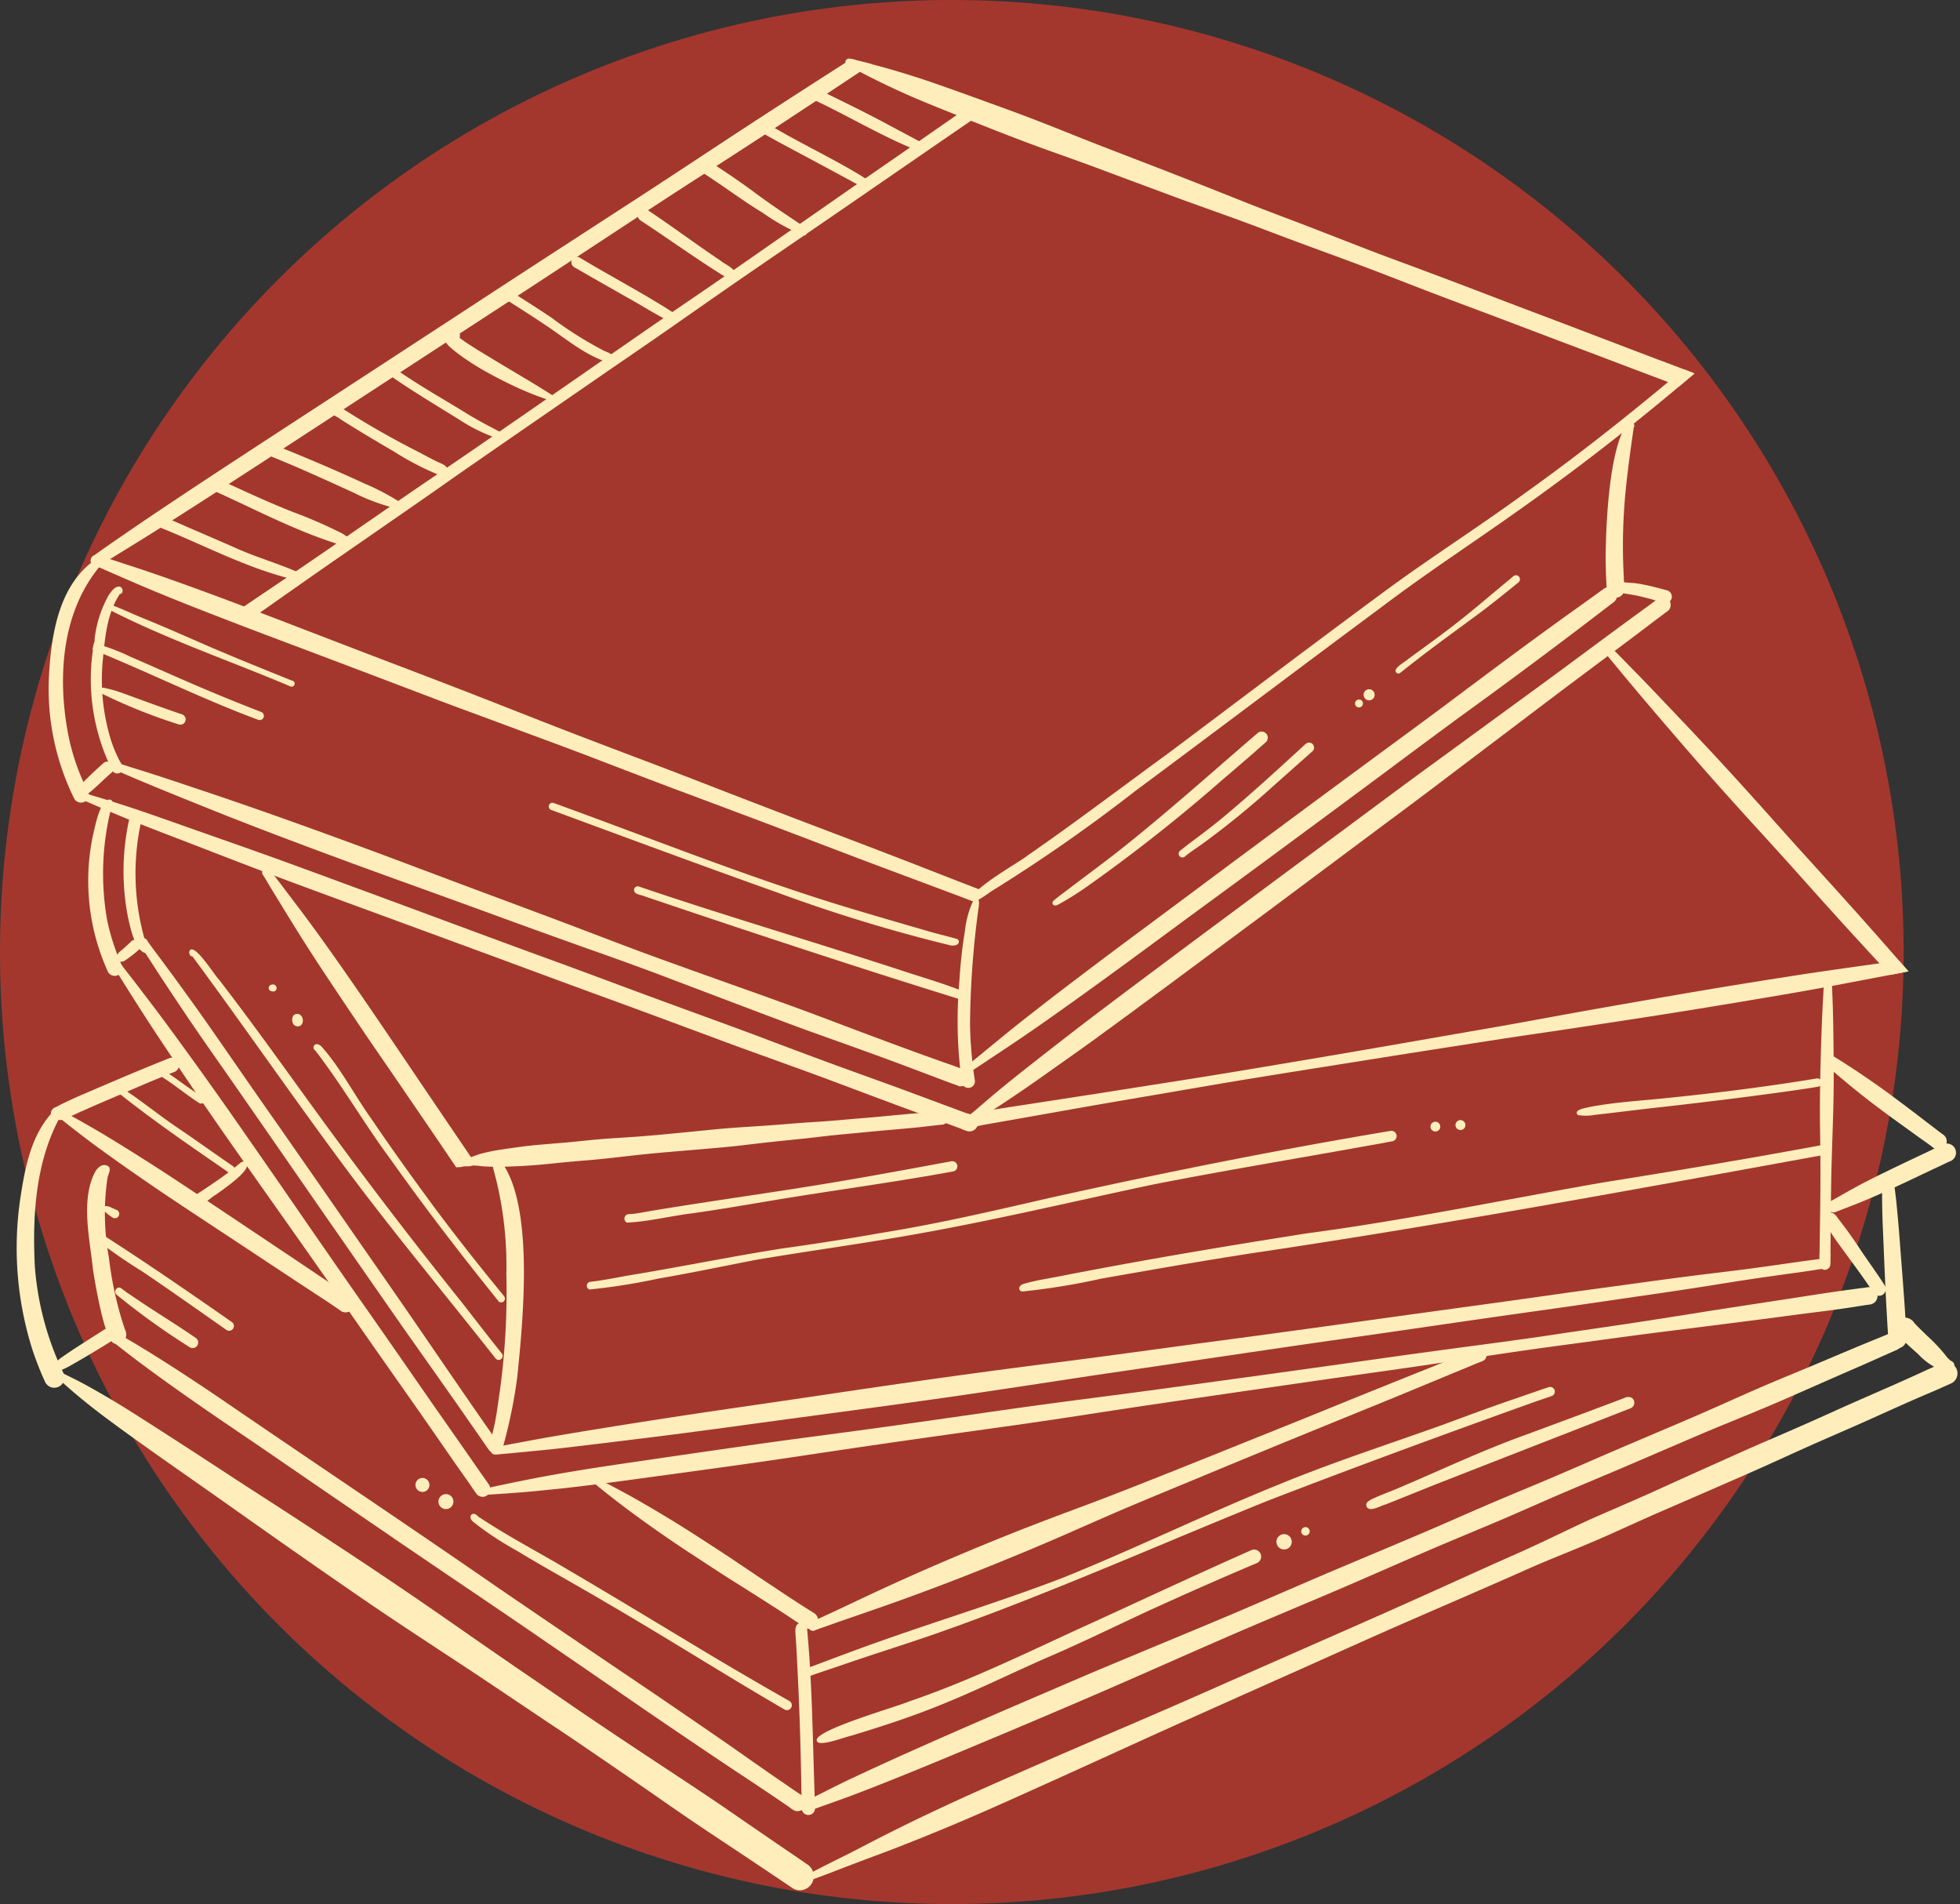 <svg id="_1-1_icon_books" data-name="1-1_icon_books" xmlns="http://www.w3.org/2000/svg" xmlns:xlink="http://www.w3.org/1999/xlink" width="148.795" height="144.516" viewBox="0 0 148.795 144.516">
  <rect x="0" y="0" width="148.795" height="144.516" fill="#333333" stroke="none"/>
  <defs>
    <clipPath id="clip-path">
      <rect id="Rectangle_1932" data-name="Rectangle 1932" width="147.796" height="139.182" fill="#feb"/>
    </clipPath>
  </defs>
  <path id="Path_9452" data-name="Path 9452" d="M72.258,0A72.258,72.258,0,1,1,0,72.258,72.258,72.258,0,0,1,72.258,0Z" fill="#a3372e"/>
  <g id="Books" transform="translate(1 4.334)">
    <g id="Group_5081" data-name="Group 5081" transform="translate(0 0)" clip-path="url(#clip-path)">
      <path id="Path_6554" data-name="Path 6554" d="M394.837,131.06c.28.107.558.212.835.322-4.1,3.49-8.34,6.822-12.729,9.946-3.611,2.594-7.351,5.011-10.9,7.69-6.3,4.671-12.554,9.4-18.848,14.073a124.344,124.344,0,0,1-10.795,7.529c-.38.245-.749.513-1.141.737a.334.334,0,0,1-.3.061c-.945-.5,3.623-3.033,4.062-3.432,3.637-2.513,7.153-5.193,10.727-7.792,5.392-4.045,10.764-8.114,16.189-12.118,3.581-2.653,7.351-5.037,10.949-7.669C387,137.471,390.962,134.312,394.837,131.06Z" transform="translate(-268.033 -107.373)" fill="#feb"/>
    </g>
    <g id="Group_5082" data-name="Group 5082" transform="translate(0 0)" clip-path="url(#clip-path)">
      <path id="Path_6555" data-name="Path 6555" d="M364.052,53.881c-.383.327-.77.653-1.155.975-.264-.1-.527-.2-.791-.3q-2.607-.98-5.212-1.971-3.188-1.2-6.374-2.412c-2.312-.88-4.636-1.733-6.945-2.62-1.183-.455-2.361-.919-3.542-1.372-1.216-.467-2.438-.917-3.66-1.367-1.157-.427-2.319-.849-3.474-1.285-1.134-.429-2.265-.861-3.4-1.276-1.2-.436-2.4-.863-3.6-1.295-1.122-.4-2.237-.824-3.355-1.239q-1.9-.7-3.8-1.414c-1.2-.446-2.4-.875-3.6-1.3-2.3-.821-4.563-1.722-6.829-2.625-1.15-.457-2.3-.915-3.441-1.4q-1.736-.749-3.423-1.6c-.551-.278-1.1-.572-1.647-.849a.082.082,0,0,0-.021-.009.284.284,0,0,1-.191-.3.278.278,0,0,1,.348-.229.2.2,0,0,0,.035.012h0c.1.03.2.049.294.072.121.028.24.058.359.089q.637.157,1.269.324c1.2.317,2.384.677,3.563,1.064.324.107.649.217.959.327,1.25.434,2.5.884,3.742,1.337,1.108.4,2.216.8,3.318,1.22,1.171.443,2.333.91,3.495,1.374,1.183.476,2.373.936,3.563,1.393,2.361.91,4.72,1.822,7.074,2.755,1.164.462,2.324.931,3.492,1.383,1.117.432,2.237.849,3.355,1.278,2.4.922,4.778,1.876,7.188,2.762s4.834,1.808,7.244,2.732c2.069.793,4.143,1.568,6.213,2.359q3.016,1.151,6.035,2.3C362.107,53.132,363.08,53.505,364.052,53.881Z" transform="translate(-236.414 -29.872)" fill="#feb"/>
    </g>
    <g id="Group_5083" data-name="Group 5083" transform="translate(0 0)" clip-path="url(#clip-path)">
      <path id="Path_6556" data-name="Path 6556" d="M112.327,30.275c.317.079.635.159.952.243-.415.278-.828.555-1.243.831-.009,0-.016.012-.026.016s-.021.014-.033.021l0,0c-.009.007-.021.012-.03.019q-2.989,1.988-5.991,3.957-3.062,2.005-6.147,3.978c-2.083,1.341-4.153,2.7-6.222,4.059s-4.143,2.725-6.22,4.083q-3.09,2.016-6.182,4.027l-6.166,4.02Q72,57.5,68.98,59.467q-2.919,1.9-5.842,3.793c-1.976,1.276-3.959,2.541-5.961,3.777-.544.336-1.085.672-1.628,1-.28.17-.567.329-.842.5l-.021.014s-.012.007-.016.012a.4.4,0,0,1-.243.079.443.443,0,0,1-.35-.17.434.434,0,0,1,.084-.6c.026-.019.054-.037.082-.054l.009-.007c.245-.166.483-.343.726-.516.478-.336.961-.665,1.444-1q1.442-.994,2.9-1.971,2.964-1.984,5.951-3.931,2.943-1.928,5.893-3.847l6.075-3.961q3.076-2.005,6.152-4.015,3.108-2.033,6.222-4.052t6.257-4.059c2.062-1.341,4.115-2.7,6.171-4.052s4.094-2.674,6.15-4q1.781-1.148,3.567-2.284c.07.019.142.033.212.049C112.089,30.216,112.208,30.244,112.327,30.275Z" transform="translate(-48.114 -29.99)" fill="#feb"/>
    </g>
    <g id="Group_5084" data-name="Group 5084" transform="translate(0 0)" clip-path="url(#clip-path)">
      <path id="Path_6557" data-name="Path 6557" d="M121.5,216.874c.252.1.5.191.758.285-.261.175-.52.352-.791.511a.776.776,0,0,1,.04.3c-.632-.245-1.267-.483-1.9-.721q-2.737-1.025-5.476-2.048c-2.38-.891-4.752-1.806-7.127-2.706q-3.9-1.477-7.806-2.933c-2.361-.882-4.715-1.789-7.069-2.692-2.219-.849-4.449-1.661-6.675-2.492-1.164-.434-2.333-.863-3.5-1.295s-2.338-.88-3.5-1.323q-3.667-1.393-7.335-2.779c-2.363-.891-4.729-1.775-7.083-2.688-2.291-.884-4.577-1.785-6.831-2.762-.583-.252-1.164-.509-1.747-.761-.229-.1-.457-.2-.684-.3l-.254-.112c-.058-.026-.121-.047-.177-.075a.42.42,0,0,1-.238-.429.408.408,0,0,1,.457-.348,2.676,2.676,0,0,1,.376.114l.541.177,1.451.476q1.54.5,3.068,1.04c2.524.891,5.032,1.834,7.533,2.793q3.563,1.368,7.127,2.739c2.349.9,4.7,1.787,7.046,2.695,2.254.87,4.5,1.757,6.749,2.639,2.312.908,4.636,1.785,6.957,2.667,1.15.436,2.3.868,3.448,1.311,1.281.492,2.557.992,3.838,1.488q3.867,1.494,7.741,2.963,3.43,1.3,6.845,2.629Q119.381,216.061,121.5,216.874Z" transform="translate(-48.196 -153.72)" fill="#feb"/>
    </g>
    <g id="Group_5085" data-name="Group 5085" transform="translate(0 0)" clip-path="url(#clip-path)">
      <path id="Path_6558" data-name="Path 6558" d="M337.892,245.07a.269.269,0,0,1,.019-.243h0a1.658,1.658,0,0,1,.3-.285c.189-.166.378-.331.572-.495q.581-.5,1.166-1c.793-.672,1.6-1.325,2.415-1.969q2.492-1.97,5.014-3.9,2.614-1.984,5.247-3.945,2.555-1.911,5.121-3.812,2.6-1.932,5.2-3.861,2.576-1.9,5.144-3.807c1.724-1.279,3.446-2.562,5.179-3.824q2.562-1.865,5.116-3.735c1.687-1.232,3.378-2.459,5.058-3.7,1.6-1.183,3.2-2.37,4.8-3.546.819-.6,1.642-1.19,2.454-1.8a.6.6,0,0,1,.721.947c-.929.684-1.839,1.388-2.76,2.079-1.6,1.2-3.208,2.4-4.811,3.6-1.675,1.257-3.341,2.527-5.011,3.789q-2.548,1.925-5.093,3.854c-1.7,1.288-3.42,2.557-5.128,3.833s-3.423,2.552-5.133,3.831-3.448,2.569-5.175,3.849q-2.565,1.907-5.135,3.81-2.639,1.949-5.284,3.88c-.847.616-1.7,1.218-2.557,1.822-.877.621-1.75,1.246-2.636,1.855-.544.373-1.09.744-1.6,1.083-.534.357-1.076.7-1.617,1.048-.254.163-.509.329-.763.488l-.317.2a.918.918,0,0,1-.194.1.244.244,0,0,1-.07.012A.265.265,0,0,1,337.892,245.07Z" transform="translate(-265.765 -164.089)" fill="#feb"/>
    </g>
    <g id="Group_5086" data-name="Group 5086" transform="translate(0 0)" clip-path="url(#clip-path)">
      <path id="Path_6559" data-name="Path 6559" d="M553.52,201.8c-.333-.1-.669-.215-1.008-.31-.373-.1-.751-.194-1.131-.273-.343-.068-.691-.107-1.031-.177a.932.932,0,0,1-.424-.18.423.423,0,0,1-.156-.394.285.285,0,0,1,.019-.063.115.115,0,0,0-.009.03v0a.287.287,0,0,1,.021-.058h0l0-.012a.35.35,0,0,1,.306-.187.335.335,0,0,1,.135.028l0,0c.193.014.383.04.553.051.238.016.478.03.716.063.278.037.553.1.826.156.483.107.961.238,1.442.366a.5.5,0,0,1,.345.609.511.511,0,0,1-.478.366A.44.44,0,0,1,553.52,201.8Z" transform="translate(-428.222 -160.367)" fill="#feb"/>
    </g>
    <g id="Group_5087" data-name="Group 5087" transform="translate(0 0)" clip-path="url(#clip-path)">
      <path id="Path_6560" data-name="Path 6560" d="M42.319,210.855a18.8,18.8,0,0,1-1.927-9.208c.161-3.192.735-7.05,3.574-8.973.068-.014.124-.047.191-.061a.22.22,0,0,1,.247.224.676.676,0,0,1-.208.45,10.4,10.4,0,0,0-.66.9c-2.23,3.4-2.419,7.811-1.7,11.674a16.4,16.4,0,0,0,1.5,4.4A.587.587,0,0,1,42.319,210.855Z" transform="translate(-37.679 -154.564)" fill="#feb"/>
    </g>
    <g id="Group_5088" data-name="Group 5088" transform="translate(0 0)" clip-path="url(#clip-path)">
      <path id="Path_6561" data-name="Path 6561" d="M118.605,294.826c-.086-.026-.173-.058-.257-.086a.864.864,0,0,1-.175-.082l-.588-.217q-1.414-.518-2.825-1.033c-2.06-.751-4.111-1.528-6.166-2.3-2.258-.842-4.528-1.654-6.8-2.475-1.188-.429-2.368-.875-3.553-1.313l-3.777-1.4c-2.459-.91-4.925-1.8-7.382-2.709q-3.632-1.347-7.267-2.683-3.674-1.351-7.351-2.7c-2.475-.912-4.953-1.817-7.421-2.753-2.387-.905-4.766-1.838-7.151-2.751-1.152-.441-2.3-.889-3.443-1.358-.845-.348-1.682-.709-2.52-1.076-.084-.037-.173-.068-.254-.11a.278.278,0,0,1,.182-.525,3.426,3.426,0,0,1,.334.1c.128.04.259.079.387.117q.7.21,1.388.429c1.192.378,2.375.779,3.553,1.194,1.229.434,2.459.87,3.688,1.3q1.781.623,3.555,1.255c2.475.879,4.937,1.794,7.4,2.7s4.932,1.824,7.4,2.737c2.426.9,4.853,1.8,7.284,2.683s4.862,1.8,7.3,2.7c2.468.912,4.941,1.808,7.41,2.716,1.092.4,2.177.819,3.266,1.227,1.208.453,2.417.905,3.628,1.349,2.118.777,4.244,1.528,6.357,2.317q1.438.535,2.877,1.069c.3.112.6.224.9.334a.69.69,0,0,1,.166.042,2.867,2.867,0,0,1,.39.163.633.633,0,0,1,.266.784.662.662,0,0,1-.588.392A.419.419,0,0,1,118.605,294.826Z" transform="translate(-46.212 -213.324)" fill="#feb"/>
    </g>
    <g id="Group_5089" data-name="Group 5089" transform="translate(0 0)" clip-path="url(#clip-path)">
      <path id="Path_6562" data-name="Path 6562" d="M55.809,215.756a15.469,15.469,0,0,1-1.4-9.677s0-.007,0-.012,0,0,0-.007c.014-.047.028-.091.04-.135a.339.339,0,0,0,0-.128,8.772,8.772,0,0,1,1.1-3.409c.187-.245.4-.581.73-.609s.432.525.082.574c-1.024,1.547-1.136,3.507-1.313,5.3a15.576,15.576,0,0,0,.709,5.975,11.61,11.61,0,0,0,.518,1.229c.159.324.544.777.107,1.05a.423.423,0,0,1-.21.056A.408.408,0,0,1,55.809,215.756Z" transform="translate(-48.271 -161.593)" fill="#feb"/>
    </g>
    <g id="Group_5090" data-name="Group 5090" transform="translate(0 0)" clip-path="url(#clip-path)">
      <path id="Path_6563" data-name="Path 6563" d="M125.681,283.8h0c-.026-.009-.051-.019-.077-.03v0c-.208-.091-.427-.156-.639-.236l-.635-.238q-1.529-.581-3.061-1.155c-1.647-.616-3.3-1.206-4.951-1.8-1.083-.387-2.167-.768-3.243-1.171q-1.662-.619-3.32-1.248-3.318-1.256-6.637-2.517c-1.346-.509-2.7-1-4.045-1.481-.765-.273-1.533-.539-2.221-.786l-.07-.026q-3.538-1.263-7.062-2.555-3.43-1.249-6.861-2.485-3.573-1.291-7.127-2.625c-2.349-.882-4.694-1.778-7.022-2.716-2.177-.877-4.358-1.747-6.511-2.681-.175-.075-.352-.145-.525-.229v0a.278.278,0,0,1-.156-.329.282.282,0,0,1,.343-.191c.345.093.688.21,1.029.317.565.175,1.132.352,1.694.534,1.127.362,2.247.742,3.367,1.117,2.286.765,4.566,1.551,6.752,2.333q3.629,1.295,7.239,2.641c2.3.856,4.584,1.724,6.878,2.58,2.324.868,4.652,1.731,6.973,2.606s4.624,1.775,6.952,2.62c.994.362,1.988.716,2.909,1.048l.784.28c.028.009.056.019.072.026a.133.133,0,0,0,.028.009l.026.009c.392.14.782.28,1.1.394l.189.068c.726.259,1.453.516,2.163.77l.044.014q1.662.595,3.32,1.2c1.076.39,2.144.8,3.213,1.2q2.954,1.123,5.923,2.207l.74.266.04.014.9.322c.131.047.264.1.378.135l.063.023.009,0,.168.061.054.019.058.021.014,0,.079.028c.352.126.7.257,1.055.385l.007,0,.037.014h0s0,0,0,0h0v0a.654.654,0,0,1,.366.772.666.666,0,0,1-.623.474A.588.588,0,0,1,125.681,283.8Z" transform="translate(-53.874 -205.696)" fill="#feb"/>
    </g>
    <g id="Group_5091" data-name="Group 5091" transform="translate(0 0)" clip-path="url(#clip-path)">
      <path id="Path_6564" data-name="Path 6564" d="M335.923,239.165a.211.211,0,0,1,.042-.294c.17-.131.334-.273.5-.411.378-.32.765-.63,1.148-.945.747-.616,1.5-1.232,2.247-1.841.777-.63,1.565-1.243,2.356-1.859s1.565-1.211,2.354-1.808q2.387-1.816,4.792-3.6t4.792-3.562q2.418-1.806,4.841-3.6,2.408-1.788,4.82-3.57t4.839-3.567c1.617-1.187,3.236-2.375,4.841-3.579q2.369-1.778,4.75-3.541c1.458-1.075,2.923-2.146,4.4-3.2q1.172-.836,2.34-1.68a.63.63,0,1,1,.761,1.006c-.954.723-1.9,1.453-2.856,2.177q-2.177,1.652-4.374,3.275-1.214.9-2.433,1.792c-.779.569-1.563,1.134-2.342,1.705q-2.45,1.8-4.888,3.621-2.394,1.781-4.794,3.553-2.436,1.8-4.874,3.6-2.411,1.774-4.829,3.544c-1.608,1.178-3.208,2.363-4.815,3.542s-3.229,2.359-4.855,3.521c-1.61,1.152-3.229,2.293-4.874,3.39-.112.075-.224.149-.317.21l-.8.532c-.212.14-.427.282-.6.4-.028.019-.054.035-.072.049l-.028.019a.007.007,0,0,1,0,0c-.044.03-.089.058-.1.065-.516.341-1.031.681-1.542,1.017q-.06.038-.119.084a.215.215,0,0,1-.3-.04Z" transform="translate(-264.239 -161.747)" fill="#feb"/>
    </g>
    <g id="Group_5092" data-name="Group 5092" transform="translate(0 0)" clip-path="url(#clip-path)">
      <path id="Path_6565" data-name="Path 6565" d="M547.268,161.553a.713.713,0,0,1-.2-.476c-.044-.8-.075-1.6-.079-2.4.026-2.555.254-7.82,1.5-9.955.14-.156.394-.327.595-.212a.253.253,0,0,1,.035.331c-.3,2.135-.611,4.269-.74,6.423a42.3,42.3,0,0,0-.009,4.958c-.021.441.208.98-.145,1.334A.681.681,0,0,1,547.268,161.553Z" transform="translate(-426.096 -120.721)" fill="#feb"/>
    </g>
    <g id="Group_5093" data-name="Group 5093" transform="translate(0 0)" clip-path="url(#clip-path)">
      <path id="Path_6566" data-name="Path 6566" d="M122.628,313.228l-2.247-3.289s-.007-.009-.009-.014c-.359-.523-.716-1.045-1.076-1.568q-.637-.931-1.276-1.859c-.107-.159-.217-.317-.324-.476-.047-.07-.1-.14-.142-.21a.008.008,0,0,1,0,0c-.016-.026-.033-.049-.035-.054q-1.683-2.485-3.339-4.99c-1.024-1.554-2.006-3.131-2.975-4.72-.275-.453-.553-.9-.828-1.355-.17-.285-.334-.576-.513-.842a.34.34,0,0,1,.058-.467.335.335,0,0,1,.464.058l.012.019c.166.245.357.476.534.709.313.408.618.817.929,1.225.544.719,1.092,1.435,1.624,2.163,1.15,1.565,2.263,3.154,3.369,4.75q.906,1.312,1.8,2.627a.762.762,0,0,1,.1.145q.749,1.1,1.493,2.2c.378.56.758,1.12,1.129,1.67.054.079.107.156.159.233a.038.038,0,0,1,.009.016c.007.009.014.021.021.033.058.086.117.17.161.238q1.522,2.25,3.052,4.5c.208.308.418.614.6.886.016.026.033.049.049.072.077.114.154.226.229.338.147.217.294.432.439.649a.972.972,0,0,0-.264-.016.485.485,0,0,0-.189.042l-.028,0-.191.019h-.035a1.4,1.4,0,0,0-.495.054c-.086,0-.173.009-.259.016-.033,0-.065,0-.1.009Q123.587,314.632,122.628,313.228Z" transform="translate(-90.899 -231.771)" fill="#feb"/>
    </g>
    <g id="Group_5094" data-name="Group 5094" transform="translate(0 0)" clip-path="url(#clip-path)">
      <path id="Path_6567" data-name="Path 6567" d="M178.321,376.721a8.764,8.764,0,0,1-.957-.065c-.222-.033-.441-.075-.66-.112a.263.263,0,0,1-.238-.233.259.259,0,0,1,.189-.271c.03-.012.058-.026.089-.037.086-.033.175-.061.261-.091.168-.061.334-.126.506-.173.38-.1.77-.187,1.157-.254.408-.072.821-.128,1.232-.187.464-.063.926-.131,1.393-.18.919-.093,1.841-.159,2.762-.24.84-.075,1.675-.173,2.515-.245.894-.075,1.789-.119,2.683-.184s1.78-.145,2.669-.231,1.8-.173,2.692-.264c.868-.089,1.738-.166,2.611-.224.943-.063,1.885-.119,2.828-.194.887-.07,1.773-.147,2.662-.2.817-.049,1.628-.112,2.445-.187s1.61-.133,2.415-.208c1.2-.11,2.4-.233,3.6-.317.425-.028.852-.049,1.274-.091a.317.317,0,0,1,.047,0h0a.5.5,0,0,1,.089.992c-.616.054-1.229.142-1.848.205-1.313.133-2.632.231-3.945.362-.852.086-1.7.156-2.552.245s-1.677.2-2.517.28c-.947.1-1.894.194-2.839.3-.912.107-1.824.222-2.739.308-1.761.168-3.525.3-5.289.46s-3.511.408-5.275.551q-1.277.1-2.555.233c-.94.1-1.878.18-2.823.217-.509.021-1.02.047-1.53.047C178.557,376.725,178.438,376.725,178.321,376.721Z" transform="translate(-142.015 -292.504)" fill="#feb"/>
    </g>
    <g id="Group_5095" data-name="Group 5095" transform="translate(0 0)" clip-path="url(#clip-path)">
      <path id="Path_6568" data-name="Path 6568" d="M410.868,324.128c.042.04.079.084.119.126-.462.086-.922.18-1.381.266-1.339.252-2.676.511-4.015.763-2.765.523-5.541.982-8.317,1.444-2.821.471-5.646.915-8.473,1.346q-2.124.325-4.251.644c-1.44.217-2.879.42-4.318.642q-4.189.647-8.375,1.309-4.049.641-8.1,1.288c-1.453.236-2.907.469-4.358.712-1.4.233-2.79.478-4.185.716-2.779.474-5.557.945-8.333,1.439q-2.607.465-5.219.924l-1.029.18a.5.5,0,0,1-.119.033c-.1.014-.2.035-.306.044h0v0a.577.577,0,0,1-.063,0,.52.52,0,0,1-.152-1.022c.124-.03.252-.049.376-.07a.419.419,0,0,1,.107-.007c.147-.023.294-.047.441-.068l.868-.133q1.008-.157,2.016-.31c2.578-.4,5.156-.791,7.732-1.2,2.821-.446,5.646-.88,8.462-1.348q4.161-.693,8.319-1.4,4.108-.707,8.215-1.425c1.409-.245,2.816-.488,4.223-.737,1.446-.259,2.893-.527,4.339-.791,2.807-.509,5.616-.994,8.427-1.479s5.6-.938,8.41-1.376c2.737-.429,5.483-.8,8.228-1.192l.1-.014.592.672s0,0,0,.007l.007.007A.024.024,0,0,0,410.868,324.128Z" transform="translate(-267.099 -254.863)" fill="#feb"/>
    </g>
    <g id="Group_5096" data-name="Group 5096" transform="translate(0 0)" clip-path="url(#clip-path)">
      <path id="Path_6569" data-name="Path 6569" d="M570.328,246.666c.042.04.079.084.119.126-.462.086-.922.18-1.381.266l-.016,0c-.581-.632-1.171-1.257-1.752-1.892-.985-1.071-1.969-2.142-2.9-3.182l-.063-.068q-.885-.98-1.764-1.967l-1.022-1.141-.541-.6a.3.3,0,0,1-.026-.03c-.175-.194-.347-.385-.523-.576q-.486-.539-.98-1.076c-.609-.67-1.22-1.337-1.829-2.011-.128-.145-.259-.287-.378-.42-.028-.03-.058-.063-.082-.091q-1.869-2.072-3.693-4.183-1.778-2.051-3.532-4.127c-.425-.5-.845-1.013-1.267-1.516-.208-.25-.415-.5-.621-.749-.084-.1-.168-.205-.252-.306a2.794,2.794,0,0,1-.18-.224.332.332,0,0,1,.112-.453.323.323,0,0,1,.366.021,0,0,0,0,1,0,0c.109.091.208.2.308.3.142.142.282.285.42.429l1.048,1.071c.611.625,1.213,1.255,1.815,1.89,1.288,1.355,2.58,2.711,3.854,4.08.9.968,1.792,1.941,2.671,2.916.016.019.035.04.054.058,0,0,0,0,0,0,.112.126.224.25.324.362.023.026.047.051.063.068l.007.009c.014.014.028.03.042.047l.11.121c1.01,1.12,2.009,2.251,3.017,3.371.016.016.03.033.047.051l0,0h0c.014.014.028.03.042.047s0,0,0,0c1.148,1.269,2.3,2.534,3.441,3.8l.124.138q1.711,1.9,3.4,3.824c.464.53.926,1.061,1.393,1.584,0,0,0,0,0,.007l.007.007C570.321,246.662,570.325,246.664,570.328,246.666Z" transform="translate(-426.559 -177.402)" fill="#feb"/>
    </g>
    <g id="Group_5097" data-name="Group 5097" transform="translate(0 0)" clip-path="url(#clip-path)">
      <path id="Path_6570" data-name="Path 6570" d="M184.168,410.652a.522.522,0,0,1-.362-.635c.154-.516.285-1.038.394-1.558.166-.84.264-1.691.392-2.536a55.135,55.135,0,0,0,.478-8.751,27.6,27.6,0,0,0-.989-7.993c-.182-.735.5-.807.807-.238,2.256,3.553,1.442,11.793,1.013,16.011a37.6,37.6,0,0,1-.994,4.979C184.836,410.311,184.637,410.783,184.168,410.652Z" transform="translate(-147.629 -304.801)" fill="#feb"/>
    </g>
    <g id="Group_5098" data-name="Group 5098" transform="translate(0 0)" clip-path="url(#clip-path)">
      <path id="Path_6571" data-name="Path 6571" d="M184.532,435.255a.269.269,0,0,1-.261-.3.257.257,0,0,1,.2-.215,0,0,0,0,0,0,0,2.108,2.108,0,0,1,.24-.051c.1-.021.2-.042.292-.061.387-.079.775-.152,1.162-.224.835-.154,1.67-.315,2.508-.46,1.659-.289,3.324-.56,4.988-.826q2.775-.444,5.553-.866c1.946-.292,3.891-.572,5.84-.856,3.868-.565,7.732-1.15,11.6-1.7q5.41-.77,10.832-1.453c3.67-.469,7.335-.984,11-1.472q5.27-.7,10.538-1.432,5.473-.763,10.953-1.512,2.6-.36,5.2-.73c1.666-.236,3.332-.455,5-.686,1.778-.245,3.558-.49,5.34-.716,1.227-.156,2.457-.3,3.684-.455q1.55-.2,3.1-.425c.777-.112,1.554-.224,2.333-.324.159-.021.317-.042.474-.061a2.367,2.367,0,0,1,.313-.035.379.379,0,0,1,.1.744h0a1.5,1.5,0,0,1-.18.03c-.065.012-.128.021-.194.03l-.642.1c-.38.058-.761.112-1.141.166-.966.133-1.929.266-2.9.408q-1.358.2-2.711.418-2.583.416-5.172.791t-5.149.751c-1.7.252-3.4.483-5.107.726q-2.754.388-5.511.791c-1.808.259-3.614.53-5.422.786q-5.34.756-10.676,1.547-2.621.385-5.242.775-2.726.4-5.45.8c-3.6.544-7.19,1.1-10.793,1.619-3.875.553-7.753,1.071-11.632,1.591-3.835.516-7.666,1.059-11.506,1.53-1.764.217-3.527.436-5.294.644-.789.093-1.579.187-2.37.266-.88.089-1.757.17-2.634.257-.266.026-.534.047-.8.068-.131.012-.268.033-.4.033C184.562,435.258,184.546,435.258,184.532,435.255Z" transform="translate(-147.997 -329.202)" fill="#feb"/>
    </g>
    <g id="Group_5099" data-name="Group 5099" transform="translate(0 0)" clip-path="url(#clip-path)">
      <path id="Path_6572" data-name="Path 6572" d="M616.938,350.872a.424.424,0,0,1-.4-.439c0-.243,0-.485,0-.728a.415.415,0,0,1,.012-.093v-.063q.011-.934.026-1.869c.023-1.493.042-2.986.04-4.479s-.037-2.968-.04-4.451c0-1.526.033-3.049.079-4.575.023-.791.049-1.58.084-2.37.035-.828.084-1.659.131-2.485.009-.145.023-.292.023-.436a.3.3,0,0,1,.308-.285.3.3,0,0,1,.285.31v.033c.019.679.049,1.36.07,2.039.023.812.037,1.624.047,2.436.019,1.551.035,3.105,0,4.657-.03,1.516-.093,3.033-.135,4.549-.042,1.474-.056,2.951-.07,4.428-.007.861-.014,1.724-.021,2.585a.481.481,0,0,1,.009.1c-.009.243,0,.485-.016.728a.426.426,0,0,1-.42.4S616.943,350.872,616.938,350.872Z" transform="translate(-479.415 -258.826)" fill="#feb"/>
    </g>
    <g id="Group_5100" data-name="Group 5100" transform="translate(0 0)" clip-path="url(#clip-path)">
      <path id="Path_6573" data-name="Path 6573" d="M54.688,284.107a16.692,16.692,0,0,1-1.1-10.389c.145-.567.544-2.811,1.318-2.625a.266.266,0,0,1,.161.271.188.188,0,0,0-.033-.107.212.212,0,0,1-.028.264,20.445,20.445,0,0,0-.348,8.77,17.277,17.277,0,0,0,1.1,3.367A.58.58,0,0,1,54.688,284.107Z" transform="translate(-47.514 -214.729)" fill="#feb"/>
    </g>
    <g id="Group_5101" data-name="Group 5101" transform="translate(0 0)" clip-path="url(#clip-path)">
      <path id="Path_6574" data-name="Path 6574" d="M89.6,364.9a.6.6,0,0,1-.31-.21,0,0,0,0,0,0,0l0,0s0,0,0-.007c-.215-.289-.411-.595-.618-.889-.446-.63-.887-1.258-1.327-1.89-1.04-1.5-2.076-3-3.124-4.486q-1.5-2.135-3-4.274c-1.092-1.565-2.179-3.133-3.276-4.7q-1.606-2.289-3.22-4.575T71.5,339.3q-1.645-2.334-3.257-4.687c-.28-.408-.56-.819-.833-1.222q-1.407-2.072-2.783-4.162c-.861-1.311-1.691-2.641-2.529-3.971-.061-.1-.121-.194-.184-.287,0,0,0,0,0,0s0,0,0,0,0,0,0,0-.007-.007-.009-.012v0a.149.149,0,0,1-.019-.033h0a.3.3,0,0,1-.037-.2.284.284,0,0,1,.112-.191.309.309,0,0,1,.413.035.482.482,0,0,1,.03.042s0,0,0,.009c.1.14.205.273.31.406.2.257.4.513.6.772q.78,1.018,1.556,2.039c1,1.325,1.976,2.671,2.949,4.017q1.582,2.187,3.126,4.4,1.592,2.282,3.175,4.566c1.076,1.554,2.144,3.11,3.22,4.661s2.149,3.105,3.236,4.652q1.571,2.24,3.131,4.489c1,1.435,1.988,2.874,2.991,4.3Q88.152,361,89.6,363.083c.219.317.455.628.665.952a.592.592,0,0,1-.511.893A1.149,1.149,0,0,1,89.6,364.9Z" transform="translate(-54.125 -255.653)" fill="#feb"/>
    </g>
    <g id="Group_5102" data-name="Group 5102" transform="translate(0 0)" clip-path="url(#clip-path)">
      <path id="Path_6575" data-name="Path 6575" d="M66.332,286.372c-.77-.273-1.092-1.9-1.262-2.634a18.191,18.191,0,0,1,.089-7.561.461.461,0,0,1,.889.245,18.332,18.332,0,0,0,.289,8.973c.07.257.226.485.3.733A.258.258,0,0,1,66.332,286.372Z" transform="translate(-56.338 -218.379)" fill="#feb"/>
    </g>
    <g id="Group_5103" data-name="Group 5103" transform="translate(0 0)" clip-path="url(#clip-path)">
      <path id="Path_6576" data-name="Path 6576" d="M96.326,355.007c-.25-.345-.49-.7-.733-1.05q-.609-.871-1.215-1.745c-.432-.628-.875-1.246-1.311-1.871q-.633-.9-1.269-1.8c-.917-1.3-1.841-2.6-2.751-3.908s-1.8-2.59-2.7-3.884q-1.267-1.823-2.536-3.644-1.235-1.781-2.468-3.563t-2.464-3.551q-1.326-1.911-2.655-3.819c-.854-1.222-1.712-2.44-2.548-3.674q-1.225-1.806-2.422-3.632c-.413-.635-.819-1.276-1.239-1.9-.07-.1-.145-.2-.215-.3a.338.338,0,0,1,.058-.467.333.333,0,0,1,.467.058l.1.156h0c.287.42.6.824.9,1.229.453.609.905,1.218,1.351,1.831.814,1.12,1.624,2.242,2.417,3.378q1.323,1.9,2.641,3.807Q79,328.481,80.277,330.3q1.246,1.788,2.492,3.576t2.5,3.6q1.326,1.911,2.65,3.817t2.643,3.817q1.326,1.935,2.653,3.87,1.249,1.82,2.508,3.635c.432.623.873,1.241,1.295,1.871l.016.023s.007.009.009.014h0a.44.44,0,0,1-.107.562.432.432,0,0,1-.268.089A.414.414,0,0,1,96.326,355.007Z" transform="translate(-60.183 -249.261)" fill="#feb"/>
    </g>
    <g id="Group_5104" data-name="Group 5104" transform="translate(0 0)" clip-path="url(#clip-path)">
      <path id="Path_6577" data-name="Path 6577" d="M621.833,411.487c-.814-1.262-1.729-2.433-2.6-3.654a12.187,12.187,0,0,1-.928-1.428c-.121-.219-.287-.478-.18-.735.236-.478.768-.268.975.117.548.7,1.071,1.418,1.558,2.149.7,1.064,1.4,2,2.058,3.035A.512.512,0,0,1,621.833,411.487Z" transform="translate(-480.61 -317.705)" fill="#feb"/>
    </g>
    <g id="Group_5105" data-name="Group 5105" transform="translate(0 0)" clip-path="url(#clip-path)">
      <path id="Path_6578" data-name="Path 6578" d="M182,445.246a.246.246,0,0,1,.14-.287.647.647,0,0,1,.133-.033c.091-.021.184-.042.275-.061.308-.07.618-.138.929-.2.5-.107,1-.21,1.5-.31l.058-.012c2.65-.534,5.324-.95,8-1.341,3.672-.537,7.344-1.076,11.019-1.586,1.866-.259,3.733-.5,5.6-.751q2.919-.392,5.832-.807,2.884-.413,5.77-.826,2.81-.4,5.625-.768c1.873-.245,3.747-.483,5.618-.737s3.742-.511,5.611-.768q5.5-.749,10.993-1.528,2.849-.406,5.7-.789c1.446-.2,2.893-.383,4.339-.581.915-.126,1.829-.25,2.744-.38.938-.135,1.876-.282,2.816-.42,1.8-.264,3.611-.52,5.415-.8.95-.147,1.9-.3,2.849-.446.826-.128,1.649-.268,2.475-.394q2.471-.382,4.941-.758c1.866-.282,3.728-.588,5.6-.833.231-.03.462-.068.691-.091a.029.029,0,0,0,.014,0c.117-.016.236-.035.355-.054a.661.661,0,0,1,.175,1.311l-.369.049h0c-.205.037-.413.063-.618.1l-.728.112c-.371.056-.74.107-1.11.156-1.029.138-2.062.259-3.091.4-3.147.418-6.3.814-9.446,1.209-1.866.233-3.73.485-5.595.74-1.845.252-3.693.49-5.536.758-3.322.485-6.64,1-9.964,1.468-1.815.259-3.63.511-5.443.772l-5.487.793c-3.786.551-7.575,1.1-11.357,1.682q-2.7.42-5.4.81c-1.981.282-3.961.555-5.942.833q-5.7.8-11.385,1.659c-3.684.551-7.375,1.052-11.065,1.554-1.533.208-3.066.42-4.6.609-.553.068-1.106.135-1.661.2-.737.084-1.474.154-2.212.229-1.307.133-2.618.217-3.894.3l-.037,0a.155.155,0,0,1-.033,0A.224.224,0,0,1,182,445.246Z" transform="translate(-146.256 -336.321)" fill="#feb"/>
    </g>
    <g id="Group_5106" data-name="Group 5106" transform="translate(0 0)" clip-path="url(#clip-path)">
      <path id="Path_6579" data-name="Path 6579" d="M41.091,359.59a.512.512,0,0,1,.282-.765c.534-.287,1.092-.539,1.642-.793,2.31-.992,4.619-1.985,6.952-2.916a.556.556,0,0,1,.434,1.024c-1.607.625-3.182,1.325-4.769,2-.742.317-1.484.632-2.216.968C42.843,359.31,41.586,360.147,41.091,359.59Z" transform="translate(-38.151 -279.122)" fill="#feb"/>
    </g>
    <g id="Group_5107" data-name="Group 5107" transform="translate(0 0)" clip-path="url(#clip-path)">
      <path id="Path_6580" data-name="Path 6580" d="M42.31,372.185a.415.415,0,1,1,.415.415A.419.419,0,0,1,42.31,372.185Z" transform="translate(-39.158 -291.925)" fill="#feb"/>
    </g>
    <g id="Group_5108" data-name="Group 5108" transform="translate(0 0)" clip-path="url(#clip-path)">
      <path id="Path_6581" data-name="Path 6581" d="M32.563,393.107a.8.8,0,0,1-.413-.413,24.536,24.536,0,0,1-.961-2.454,25.6,25.6,0,0,1-.88-11.618c.329-2.135.77-4.426,2.2-6.122a1.227,1.227,0,0,1,.567-.4c.163-.037.378.042.369.243-.033.226-.285.483-.359.674-1.684,3.371-1.883,7.3-1.7,10.958a22.556,22.556,0,0,0,2.191,8.117A.778.778,0,0,1,32.563,393.107Z" transform="translate(-29.74 -292.172)" fill="#feb"/>
    </g>
    <g id="Group_5109" data-name="Group 5109" transform="translate(0 0)" clip-path="url(#clip-path)">
      <path id="Path_6582" data-name="Path 6582" d="M98.758,496.479q-2.523-1.7-5.058-3.383c-1.024-.679-2.046-1.358-3-2.009-1.166-.8-2.324-1.61-3.486-2.412q-1.774-1.225-3.56-2.44l-.989-.677c-1.19-.812-2.394-1.6-3.588-2.405q-1.757-1.179-3.516-2.359c-2.363-1.575-4.745-3.117-7.106-4.694-2.447-1.633-4.857-3.318-7.272-5-2.433-1.7-4.85-3.418-7.277-5.123-2.282-1.6-4.573-3.194-6.817-4.846-.768-.565-1.521-1.143-2.258-1.745-.59-.481-1.16-.982-1.7-1.465-.063-.058-.138-.107-.2-.17a.268.268,0,0,1,.056-.415.256.256,0,0,1,.236-.012v0c.07.03.138.075.175.093.35.177.7.348,1.055.527.553.285,1.1.588,1.638.9,1.146.651,2.263,1.353,3.374,2.062,2.4,1.531,4.787,3.087,7.169,4.645,1.246.812,2.5,1.612,3.749,2.424s2.5,1.633,3.742,2.45q3.59,2.355,7.125,4.787c2.048,1.414,4.083,2.849,6.026,4.176.068.047.135.091.14.1l.18.124c.082.056.166.114.222.152l.033.021c1.39.947,2.779,1.9,4.155,2.842a.2.2,0,0,0,.028.019l.061.042c2.342,1.6,4.7,3.164,7.069,4.727,1.418.935,2.837,1.869,4.122,2.746,1.309.893,2.613,1.8,3.894,2.674a.406.406,0,0,0,.04.026l0,0,.126.086c.023.016.044.03.065.047l.028.019.044.03.082.056.026.016c.7.483,1.414.959,2,1.367.117.079.231.159.243.166a1.121,1.121,0,0,1,.488.642,1.069,1.069,0,0,1-.754,1.311,1.171,1.171,0,0,1-.289.037A.96.96,0,0,1,98.758,496.479Z" transform="translate(-39.581 -357.502)" fill="#feb"/>
    </g>
    <g id="Group_5110" data-name="Group 5110" transform="translate(0 0)" clip-path="url(#clip-path)">
      <path id="Path_6583" data-name="Path 6583" d="M286.073,493.338a.215.215,0,0,1,.114-.282l.019-.007a1.116,1.116,0,0,1,.128-.07c.1-.056.208-.112.313-.166.315-.168.632-.329.95-.492.667-.341,1.341-.672,2-1,.784-.4,1.558-.812,2.328-1.2,2.809-1.435,5.674-2.76,8.557-4.036q4.493-1.984,9.01-3.912t9.024-3.931q4.346-1.914,8.69-3.824,4.22-1.855,8.42-3.758c1.426-.644,2.849-1.29,4.279-1.92,1.285-.567,2.555-1.167,3.821-1.775.523-.25,1.045-.5,1.573-.742.6-.28,1.211-.541,1.817-.807,1.215-.532,2.436-1.052,3.642-1.6q2.114-.962,4.237-1.913c1.353-.607,2.7-1.218,4.066-1.806,1.178-.509,2.359-1.017,3.532-1.54s2.366-1.069,3.553-1.589c1.64-.719,3.282-1.428,4.909-2.181.476-.222.961-.427,1.442-.639a.84.84,0,0,1,.66,1.544c-.541.24-1.08.488-1.626.716-.8.336-1.591.686-2.384,1.041-.88.392-1.757.791-2.636,1.183-1.185.527-2.377,1.038-3.563,1.563-1.234.546-2.459,1.108-3.686,1.663-1.358.614-2.725,1.2-4.09,1.8-1.391.609-2.788,1.208-4.181,1.815-1.248.544-2.485,1.113-3.728,1.67-1.141.511-2.293.984-3.448,1.458-.663.271-1.325.541-1.983.821-.621.264-1.234.544-1.852.817-2.874,1.269-5.76,2.506-8.637,3.765-2.767,1.213-5.52,2.461-8.28,3.693q-4.553,2.026-9.1,4.066c-2.977,1.341-5.944,2.706-8.919,4.048-2.921,1.316-5.837,2.646-8.8,3.859-1.46.6-2.926,1.188-4.4,1.736q-1.872.693-3.73,1.416c-.364.142-.73.278-1.1.411-.133.049-.268.1-.4.145a1.584,1.584,0,0,1-.231.082l-.014.007a.2.2,0,0,1-.082.019A.251.251,0,0,1,286.073,493.338Z" transform="translate(-226.038 -355.026)" fill="#feb"/>
    </g>
    <g id="Group_5111" data-name="Group 5111" transform="translate(0 0)" clip-path="url(#clip-path)">
      <path id="Path_6584" data-name="Path 6584" d="M619.28,388.045a.449.449,0,0,1,.089-.625c.142-.1.3-.175.446-.261.217-.126.434-.247.653-.371.443-.25.886-.5,1.337-.735.761-.4,1.535-.777,2.31-1.152,1.157-.562,2.324-1.1,3.481-1.659.1-.047.2-.091.3-.147a.695.695,0,1,1,.6,1.248c-.159.061-.315.142-.469.217-.208.1-.415.2-.623.292-.585.275-1.171.555-1.754.833q-1.193.567-2.4,1.106c-.866.387-1.741.747-2.627,1.085-.18.07-.359.138-.536.208-.112.042-.224.091-.338.126v0a.467.467,0,0,1-.114.014A.443.443,0,0,1,619.28,388.045Z" transform="translate(-481.454 -300.539)" fill="#feb"/>
    </g>
    <g id="Group_5112" data-name="Group 5112" transform="translate(0 0)" clip-path="url(#clip-path)">
      <path id="Path_6585" data-name="Path 6585" d="M625.761,360.766a.729.729,0,0,1-.07-.047c-.021-.016-.042-.033-.061-.049-.275-.219-.572-.418-.859-.625-.308-.222-.616-.441-.924-.665-.833-.6-1.666-1.2-2.487-1.82-.886-.667-1.754-1.362-2.6-2.076-.261-.222-.525-.443-.784-.667a6.559,6.559,0,0,0-.555-.467.563.563,0,0,1-.061-.042.441.441,0,0,1,.536-.7c.044.033.086.072.131.107.229.152.464.292.7.439.255.163.509.327.763.492q.714.469,1.414.954c.478.334.954.665,1.423,1.01.453.334.9.672,1.351,1.01.681.511,1.353,1.034,2.03,1.551.233.177.464.355.7.525a.332.332,0,0,1,.047.033c.021.016.042.035.063.054l0,0a.616.616,0,0,1-.436,1.055A.6.6,0,0,1,625.761,360.766Z" transform="translate(-479.915 -277.933)" fill="#feb"/>
    </g>
    <g id="Group_5113" data-name="Group 5113" transform="translate(0 0)" clip-path="url(#clip-path)">
      <path id="Path_6586" data-name="Path 6586" d="M65.008,387.689c-.686-.476-1.383-.933-2.083-1.39q-1.781-1.165-3.553-2.342-2.24-1.484-4.484-2.961c-1.344-.889-2.69-1.775-4.022-2.683-1.393-.95-2.776-1.913-4.139-2.907q-.875-.637-1.729-1.3c-.259-.2-.513-.4-.768-.6l-.308-.247-.133-.1a.679.679,0,0,1-.124-.107h0a.285.285,0,0,1,.287-.46.717.717,0,0,1,.161.075l.205.112c.142.077.287.154.432.233.364.2.726.4,1.085.609q1.169.669,2.312,1.379c1.442.891,2.874,1.8,4.288,2.73q2.005,1.323,4,2.66,2.306,1.54,4.612,3.082c1.036.693,2.069,1.391,3.1,2.083.539.362,1.08.723,1.628,1.071a.661.661,0,0,1,.149.919.673.673,0,0,1-.922.152Z" transform="translate(-40.148 -292.545)" fill="#feb"/>
    </g>
    <g id="Group_5114" data-name="Group 5114" transform="translate(0 0)" clip-path="url(#clip-path)">
      <path id="Path_6587" data-name="Path 6587" d="M233.4,503.061c-.595-.408-1.2-.807-1.8-1.2-.688-.446-1.383-.884-2.076-1.325-.621-.4-1.248-.784-1.871-1.18q-.4-.255-.8-.513l-.3-.2-.012-.007c-.009-.007-.021-.012-.03-.019-.084-.054-.166-.107-.25-.163l-.548-.357q-.5-.329-1.008-.66-1.039-.682-2.062-1.39c-1.281-.891-2.545-1.8-3.775-2.762q-.444-.346-.884-.7c-.128-.1-.259-.208-.387-.315l-.126-.1a.448.448,0,0,1-.112-.107h0a.215.215,0,0,1-.026-.161.212.212,0,0,1,.229-.156.4.4,0,0,1,.145.058c.054.028.107.054.161.079.161.079.32.163.478.245.341.177.684.355,1.022.537q1.036.556,2.053,1.15,2.082,1.211,4.1,2.52c.161.1.322.208.481.31a.023.023,0,0,1,.012.009c.021.014.042.026.054.035.415.271.833.539,1.246.812a.194.194,0,0,1,.028.019c.252.166.5.331.754.5.567.38,1.132.763,1.7,1.143.77.516,1.544,1.026,2.317,1.542.247.163.5.327.742.485a.384.384,0,0,1,.033.021q.605.392,1.223.772a.682.682,0,0,1,.306.383.66.66,0,0,1-.056.5.649.649,0,0,1-.383.306.6.6,0,0,1-.18.026A.691.691,0,0,1,233.4,503.061Z" transform="translate(-173.334 -383.903)" fill="#feb"/>
    </g>
    <g id="Group_5115" data-name="Group 5115" transform="translate(0 0)" clip-path="url(#clip-path)">
      <path id="Path_6588" data-name="Path 6588" d="M287.586,470.775a.351.351,0,0,1,.189-.455c.224-.093.446-.2.665-.3.513-.236,1.024-.471,1.535-.712,1.045-.492,2.088-.989,3.133-1.472,2.076-.959,4.169-1.873,6.278-2.76q3.226-1.358,6.5-2.6c1.113-.422,2.23-.835,3.345-1.255s2.209-.847,3.308-1.281q3.069-1.211,6.131-2.443t6.145-2.468c2-.807,3.994-1.628,6-2.433q2.649-1.064,5.3-2.125c.684-.275,1.376-.539,2.055-.826a.49.49,0,0,1,.061-.03l.084-.033.026-.012a.515.515,0,0,1,.45.924l-.061.028h0s-.007,0-.009,0l-.1.042c-.021.009-.044.016-.065.023-.317.126-.63.259-.945.39-.644.266-1.29.53-1.934.8-1.764.728-3.527,1.463-5.3,2.181q-3.034,1.235-6.068,2.475-3.1,1.27-6.2,2.557c-2.044.852-4.092,1.689-6.131,2.55-2.193.926-4.36,1.915-6.551,2.846q-3.212,1.365-6.465,2.634c-2.144.831-4.3,1.628-6.469,2.375-.616.212-1.229.432-1.845.639l-.021.007-.033.012c-.572.194-1.141.4-1.71.6-.282.1-.572.194-.847.31a.36.36,0,0,1-.128.026A.347.347,0,0,1,287.586,470.775Z" transform="translate(-227.191 -351.547)" fill="#feb"/>
    </g>
    <g id="Group_5116" data-name="Group 5116" transform="translate(0 0)" clip-path="url(#clip-path)">
      <path id="Path_6589" data-name="Path 6589" d="M637.685,406.425a.672.672,0,0,1-.28-.506c0-.04-.007-.079-.009-.119s0-.051,0-.077c-.019-.31-.042-.621-.061-.931-.03-.551-.065-1.1-.093-1.649q-.108-2.117-.191-4.232c-.033-.84-.075-1.677-.1-2.517q-.028-1.127-.021-2.254v-.019c0-.056,0-.11,0-.166a.45.45,0,0,1,.9-.058c.016.226.051.453.079.679.049.4.1.8.135,1.208.082.828.154,1.654.217,2.482.105,1.414.222,2.828.322,4.241.072,1.008.142,2.018.191,3.028,0,.037,0,.077,0,.117a.458.458,0,0,1,0,.058c0,.04,0,.079,0,.121a.688.688,0,0,1-.219.548.663.663,0,0,1-.406.184.052.052,0,0,0-.019,0l-.047,0A.721.721,0,0,1,637.685,406.425Z" transform="translate(-495.05 -308.567)" fill="#feb"/>
    </g>
    <g id="Group_5117" data-name="Group 5117" transform="translate(0 0)" clip-path="url(#clip-path)">
      <path id="Path_6590" data-name="Path 6590" d="M285.969,480.6a.379.379,0,0,1,.1-.544,1.136,1.136,0,0,1,.166-.091l.371-.189c.32-.163.642-.322.961-.483.667-.338,1.332-.672,2.011-.989q2.075-.973,4.169-1.913c2.984-1.337,5.984-2.636,8.987-3.929q2.2-.945,4.393-1.887c1.5-.639,3.007-1.262,4.514-1.892,2.942-1.225,5.891-2.436,8.816-3.7q2.11-.913,4.22-1.824c1.4-.6,2.816-1.194,4.227-1.787q2.068-.868,4.132-1.745c1.407-.6,2.8-1.22,4.209-1.829,1.451-.63,2.912-1.234,4.37-1.845,1.437-.6,2.867-1.223,4.3-1.845,1.376-.6,2.758-1.185,4.136-1.773s2.769-1.171,4.146-1.773,2.739-1.223,4.113-1.82c1.124-.49,2.256-.956,3.39-1.426,1.682-.693,3.35-1.418,5.032-2.107.553-.226,1.108-.45,1.659-.679a.679.679,0,0,1,.523,1.253c-.98.429-1.953.872-2.933,1.3-2.088.9-4.16,1.834-6.248,2.732-1.346.579-2.7,1.127-4.059,1.682-1.414.581-2.816,1.19-4.22,1.792-1.388.595-2.774,1.194-4.164,1.782-1.416.6-2.839,1.188-4.253,1.8s-2.825,1.246-4.244,1.848c-1.439.611-2.886,1.208-4.328,1.818-2.774,1.171-5.522,2.408-8.294,3.588-2.851,1.215-5.716,2.4-8.557,3.642-2.993,1.3-5.972,2.636-8.97,3.933q-4.43,1.914-8.884,3.775c-2.916,1.222-5.835,2.445-8.781,3.593-.866.338-1.731.667-2.606.978-.4.142-.8.287-1.208.429-.17.063-.343.121-.516.182a2.1,2.1,0,0,1-.24.084.36.36,0,0,1-.121.021A.4.4,0,0,1,285.969,480.6Z" transform="translate(-225.913 -347.666)" fill="#feb"/>
    </g>
    <g id="Group_5118" data-name="Group 5118" transform="translate(0 0)" clip-path="url(#clip-path)">
      <path id="Path_6591" data-name="Path 6591" d="M54.9,403.491c-.719-.233-1.458-4.713-1.593-5.609-.236-2.307-.954-5.263.166-7.4.168-.282.471-.6.831-.5.53.149.142.653.1,1a18.488,18.488,0,0,0,.11,5.979,26.979,26.979,0,0,0,1.211,5.461C56.052,403.02,55.6,403.748,54.9,403.491Z" transform="translate(-47.25 -305.874)" fill="#feb"/>
    </g>
    <g id="Group_5119" data-name="Group 5119" transform="translate(0 0)" clip-path="url(#clip-path)">
      <path id="Path_6592" data-name="Path 6592" d="M113.031,481.116a1.2,1.2,0,0,1-.317-.17.336.336,0,0,1-.086-.07l-.026-.019,0,0-.023-.016c-.03-.021-.063-.042-.1-.068-.056-.04-.112-.077-.159-.11l-.051-.035q-1.631-1.113-3.278-2.2c-1.544-1.017-3.075-2.055-4.608-3.091q-2.59-1.753-5.161-3.53c-1.059-.728-2.116-1.458-3.173-2.181-.5-.341-1-.684-1.481-1.015-.042-.028-.084-.058-.11-.075-.044-.03-.091-.063-.138-.093l-.016-.012c-.026-.016-.051-.035-.075-.051-.355-.243-.709-.485-1.038-.714q-2.562-1.753-5.137-3.492-2.408-1.631-4.813-3.266c-.1-.07-.208-.142-.313-.215s-.25-.154-.359-.245l-.35-.24c-.252-.173-.5-.343-.735-.5l-1.869-1.278a.023.023,0,0,1-.012-.009.466.466,0,0,1-.042-.03c-.079-.047-.154-.1-.21-.145s-.14-.1-.173-.119l-.063-.042c-.138-.093-.273-.187-.338-.233-.04-.026-.079-.054-.1-.065q-2.695-1.844-5.387-3.693l-.469-.322,0,0c-1.687-1.155-3.388-2.291-5.067-3.458-1.549-1.076-3.087-2.17-4.6-3.3q-.612-.462-1.218-.933c-.2-.154-.39-.317-.595-.46a.391.391,0,0,1-.068-.544.383.383,0,0,1,.5-.1c.238.161.495.3.744.443.457.268.908.544,1.36.821q1.239.766,2.457,1.558c1.271.828,2.534,1.673,3.714,2.482q2.583,1.767,5.175,3.521,2.516,1.708,5.037,3.413a.682.682,0,0,1,.075.049h0l.24.163q2.429,1.648,4.853,3.3c1.642,1.12,3.28,2.249,4.9,3.362l.042.028.016.012c.04.026.077.054.1.07q2.453,1.68,4.913,3.346,2.2,1.491,4.4,2.979,2.6,1.75,5.184,3.521c.411.282.821.565,1.211.831l.259.177c.035.023.07.047.1.07,1.479,1.012,2.942,2.053,4.414,3.075.653.455,1.311.9,1.92,1.32.089.061.177.121.266.18.049.033.1.065.145.1a.76.76,0,0,1,.133.077c.044.033.091.065.135.1a.514.514,0,0,1,.1.089l.037.042h0a.637.637,0,0,1-.513,1.024A.342.342,0,0,1,113.031,481.116Z" transform="translate(-53.64 -348.004)" fill="#feb"/>
    </g>
    <g id="Group_5120" data-name="Group 5120" transform="translate(0 0)" clip-path="url(#clip-path)">
      <path id="Path_6593" data-name="Path 6593" d="M283.806,552.924c-.051-3.495-.135-6.99-.317-10.48-.04-.821-.072-1.566-.128-2.333,0-.364-.126-.793.082-1.115.355-.378.788-.051.781.4.383,4.132.415,8.282.56,12.428.009.364.021.73.033,1.1A.505.505,0,0,1,283.806,552.924Z" transform="translate(-223.944 -420.01)" fill="#feb"/>
    </g>
    <g id="Group_5121" data-name="Group 5121" transform="translate(0 0)" clip-path="url(#clip-path)">
      <path id="Path_6594" data-name="Path 6594" d="M50.484,261.121a.042.042,0,0,0,.009.012.165.165,0,0,1,.033.023c-.523-.338.054-.863.343-1.138.4-.408.828-.793,1.255-1.176a.475.475,0,0,1,.672.672c-.53.455-1.02.952-1.549,1.407C51.037,261.091,50.745,261.354,50.484,261.121Z" transform="translate(-45.295 -205.234)" fill="#feb"/>
    </g>
    <g id="Group_5122" data-name="Group 5122" transform="translate(0 0)" clip-path="url(#clip-path)">
      <path id="Path_6595" data-name="Path 6595" d="M62.583,318.306c-.457-.245-.009-.712.254-.887.231-.205.457-.415.679-.628a.429.429,0,0,1,.607.607,9.872,9.872,0,0,1-1.05.821A.529.529,0,0,1,62.583,318.306Z" transform="translate(-54.551 -249.676)" fill="#feb"/>
    </g>
    <g id="Group_5123" data-name="Group 5123" transform="translate(0 0)" clip-path="url(#clip-path)">
      <path id="Path_6596" data-name="Path 6596" d="M42.485,445.178c-.558-.509.467-1.006.817-1.279.569-.383,1.146-.753,1.724-1.122.534-.341,1.076-.677,1.605-1.024a.516.516,0,0,1,.52.891c-1.215.772-2.447,1.523-3.7,2.226a5.535,5.535,0,0,1-.555.273A.318.318,0,0,1,42.485,445.178Z" transform="translate(-39.167 -345.524)" fill="#feb"/>
    </g>
    <g id="Group_5124" data-name="Group 5124" transform="translate(0 0)" clip-path="url(#clip-path)">
      <path id="Path_6597" data-name="Path 6597" d="M645.019,443.717a4.877,4.877,0,0,1-2.111-1.339c-.411-.373-.833-.733-1.227-1.125-.24-.259-.557-.509-.551-.893a.775.775,0,0,1,.77-.77.882.882,0,0,1,.7.408c.315.35.665.667,1,1a12.665,12.665,0,0,1,1.353,1.432,1.9,1.9,0,0,0,.418.436C645.924,443.1,645.565,443.843,645.019,443.717Z" transform="translate(-498.273 -343.922)" fill="#feb"/>
    </g>
    <g id="Group_5125" data-name="Group 5125" transform="translate(0 0)" clip-path="url(#clip-path)">
      <path id="Path_6598" data-name="Path 6598" d="M366.981,261.993a.235.235,0,0,1,.11-.219c.439-.383.921-.709,1.379-1.069,1.132-.861,2.277-1.7,3.4-2.578,3.674-2.893,7.155-6.024,10.7-9.066a.465.465,0,0,1,.611.7c-1.092.975-2.209,1.925-3.322,2.877a125.381,125.381,0,0,1-10.018,7.914,23.215,23.215,0,0,1-2.419,1.535C367.277,262.179,367.023,262.219,366.981,261.993Z" transform="translate(-288.081 -197.768)" fill="#feb"/>
    </g>
    <g id="Group_5126" data-name="Group 5126" transform="translate(0 0)" clip-path="url(#clip-path)">
      <path id="Path_6599" data-name="Path 6599" d="M408.132,261.143a.3.3,0,0,1,.07-.467c.233-.184.464-.371.7-.548.812-.609,1.624-1.213,2.408-1.859,2.207-1.838,4.272-3.73,6.378-5.664a.38.38,0,0,1,.537.537c-1.047.931-2.1,1.864-3.145,2.795a64.887,64.887,0,0,1-5.158,4.2c-.45.329-.926.623-1.358.975A.3.3,0,0,1,408.132,261.143Z" transform="translate(-319.569 -200.476)" fill="#feb"/>
    </g>
    <g id="Group_5127" data-name="Group 5127" transform="translate(0 0)" clip-path="url(#clip-path)">
      <path id="Path_6600" data-name="Path 6600" d="M465.44,238.813a.3.3,0,1,1,.3.3A.3.3,0,0,1,465.44,238.813Z" transform="translate(-363.572 -189.755)" fill="#feb"/>
    </g>
    <g id="Group_5128" data-name="Group 5128" transform="translate(0 0)" clip-path="url(#clip-path)">
      <path id="Path_6601" data-name="Path 6601" d="M468.22,235.61a.42.42,0,1,1,.42.42A.424.424,0,0,1,468.22,235.61Z" transform="translate(-365.703 -187.21)" fill="#feb"/>
    </g>
    <g id="Group_5129" data-name="Group 5129" transform="translate(0 0)" clip-path="url(#clip-path)">
      <path id="Path_6602" data-name="Path 6602" d="M478.766,205.553c-.516-.313.63-.877.84-1.1,1.3-.947,2.608-1.885,3.871-2.881.845-.667,1.668-1.358,2.494-2.051.537-.45,1.078-.9,1.617-1.349a.3.3,0,0,1,.371.478q-1.281,1.053-2.6,2.067c-1.717,1.286-3.467,2.529-5.16,3.847-.418.313-.831.656-1.241.973A.227.227,0,0,1,478.766,205.553Z" transform="translate(-373.688 -158.781)" fill="#feb"/>
    </g>
    <g id="Group_5130" data-name="Group 5130" transform="translate(0 0)" clip-path="url(#clip-path)">
      <path id="Path_6603" data-name="Path 6603" d="M227.923,393.37a.336.336,0,0,1,.175-.642c.653-.044,1.311-.2,1.964-.3,4.4-.728,8.833-1.328,13.24-2.062,3.089-.513,6.168-1.085,9.248-1.654a.391.391,0,0,1,.107.775c-4.414.814-8.861,1.4-13.289,2.132-2.181.359-4.36.747-6.551,1.05C231.185,392.875,229.552,393.288,227.923,393.37Z" transform="translate(-181.315 -304.909)" fill="#feb"/>
    </g>
    <g id="Group_5131" data-name="Group 5131" transform="translate(0 0)" clip-path="url(#clip-path)">
      <path id="Path_6604" data-name="Path 6604" d="M215.63,390.865a.3.3,0,0,1,.079-.583c1.148-.131,2.289-.39,3.432-.572,3.714-.621,7.4-1.372,11.121-1.957,2.489-.348,4.976-.73,7.452-1.171,4.342-.693,8.62-1.694,12.9-2.678,8.576-1.9,17.187-3.63,25.852-5.079a.4.4,0,0,1,.161.779c-.616.126-1.234.231-1.852.341-5.448.985-10.96,1.89-16.385,2.958-6.285,1.328-12.533,2.832-18.867,3.917-3.707.642-7.435,1.153-11.145,1.775-2.5.481-4.981,1.006-7.487,1.437A47.2,47.2,0,0,1,215.63,390.865Z" transform="translate(-171.879 -297.33)" fill="#feb"/>
    </g>
    <g id="Group_5132" data-name="Group 5132" transform="translate(0 0)" clip-path="url(#clip-path)">
      <path id="Path_6605" data-name="Path 6605" d="M489.99,376.251a.371.371,0,1,1,.371.371A.373.373,0,0,1,489.99,376.251Z" transform="translate(-382.394 -295.077)" fill="#feb"/>
    </g>
    <g id="Group_5133" data-name="Group 5133" transform="translate(0 0)" clip-path="url(#clip-path)">
      <path id="Path_6606" data-name="Path 6606" d="M498.13,375.726a.376.376,0,1,1,.376.376A.378.378,0,0,1,498.13,375.726Z" transform="translate(-388.635 -294.67)" fill="#feb"/>
    </g>
    <g id="Group_5134" data-name="Group 5134" transform="translate(0 0)" clip-path="url(#clip-path)">
      <path id="Path_6607" data-name="Path 6607" d="M356.394,394.582a.245.245,0,0,1-.18-.39.563.563,0,0,1,.287-.187c.87-.259,1.775-.392,2.667-.565,6.255-1.225,12.542-2.282,18.839-3.271,7.526-1,14.957-2.55,22.434-3.856,5.56-.887,11.112-1.813,16.648-2.842a.382.382,0,1,1,.1.756c-14.441,2.634-28.88,5.3-43.4,7.456-3.8.588-7.585,1.253-11.371,1.918A51.274,51.274,0,0,1,356.394,394.582Z" transform="translate(-279.79 -300.894)" fill="#feb"/>
    </g>
    <g id="Group_5135" data-name="Group 5135" transform="translate(0 0)" clip-path="url(#clip-path)">
      <path id="Path_6608" data-name="Path 6608" d="M73.664,214.041c-4.58-1.939-9.318-3.553-13.748-5.819a.254.254,0,0,0,.042.026h0a.193.193,0,0,1,.021-.362c.182-.037.366.084.537.14.679.28,1.348.59,2.03.866,1.892.765,3.747,1.614,5.625,2.412,1.852.784,3.716,1.533,5.583,2.286A.232.232,0,1,1,73.664,214.041Z" transform="translate(-52.601 -166.271)" fill="#feb"/>
    </g>
    <g id="Group_5136" data-name="Group 5136" transform="translate(0 0)" clip-path="url(#clip-path)">
      <path id="Path_6609" data-name="Path 6609" d="M67.2,226.07c-4.274-1.582-8.373-3.635-12.589-5.336.033-.156.068-.31.11-.464a.534.534,0,0,1,.061,0,14.986,14.986,0,0,1,2.683,1c2.053.887,4.09,1.813,6.152,2.674,1.267.534,2.548,1.041,3.828,1.542a.317.317,0,0,1-.117.6A.4.4,0,0,1,67.2,226.07Z" transform="translate(-48.589 -175.77)" fill="#feb"/>
    </g>
    <g id="Group_5137" data-name="Group 5137" transform="translate(0 0)" clip-path="url(#clip-path)">
      <path id="Path_6610" data-name="Path 6610" d="M62.645,237.486a41.6,41.6,0,0,1-5.963-2.4.181.181,0,0,1-.007-.341.6.6,0,0,1,.385-.016,10.346,10.346,0,0,1,1.374.4c1.512.553,2.965,1.09,4.472,1.6A.4.4,0,0,1,62.645,237.486Z" transform="translate(-50.081 -186.841)" fill="#feb"/>
    </g>
    <g id="Group_5138" data-name="Group 5138" transform="translate(0 0)" clip-path="url(#clip-path)">
      <path id="Path_6611" data-name="Path 6611" d="M67.7,434.366a54.4,54.4,0,0,1-5.56-3.99.309.309,0,0,1,.266-.539c.231.142.436.338.677.478,1.67,1.162,3.411,2.2,5.086,3.355A.421.421,0,0,1,67.7,434.366Z" transform="translate(-54.281 -336.439)" fill="#feb"/>
    </g>
    <g id="Group_5139" data-name="Group 5139" transform="translate(0 0)" clip-path="url(#clip-path)">
      <path id="Path_6612" data-name="Path 6612" d="M65.5,419.435c-2.111-1.477-4.276-3.017-6.4-4.444a39.094,39.094,0,0,1-3.472-2.41.3.3,0,0,1,.495-.355c2.387,1.526,4.741,3.117,7.074,4.729q1.379.948,2.751,1.908A.363.363,0,0,1,65.5,419.435Z" transform="translate(-49.332 -322.844)" fill="#feb"/>
    </g>
    <g id="Group_5140" data-name="Group 5140" transform="translate(0 0)" clip-path="url(#clip-path)">
      <path id="Path_6613" data-name="Path 6613" d="M58.83,404.185a3.665,3.665,0,0,1-.651-.513.238.238,0,0,1-.047-.17c.119-.429.73.026.994.1A.329.329,0,1,1,58.83,404.185Z" transform="translate(-51.288 -316.114)" fill="#feb"/>
    </g>
    <g id="Group_5141" data-name="Group 5141" transform="translate(0 0)" clip-path="url(#clip-path)">
      <path id="Path_6614" data-name="Path 6614" d="M201.445,518.278c-4.524-2.627-8.938-5.436-13.461-8.065-2.293-1.365-4.643-2.639-6.927-4.024a23.552,23.552,0,0,1-3.229-2.142c-.212-.152-.364-.541,0-.618.222-.014.352.245.546.324,2.207,1.461,4.563,2.671,6.829,4.036,3.434,2.011,6.833,4.085,10.247,6.133,2.107,1.267,4.234,2.5,6.369,3.716A.37.37,0,0,1,201.445,518.278Z" transform="translate(-142.891 -392.867)" fill="#feb"/>
    </g>
    <g id="Group_5142" data-name="Group 5142" transform="translate(0 0)" clip-path="url(#clip-path)">
      <ellipse id="Ellipse_145" data-name="Ellipse 145" cx="0.569" cy="0.569" rx="0.569" ry="0.569" transform="translate(32.284 109.065)" fill="#feb"/>
    </g>
    <g id="Group_5143" data-name="Group 5143" transform="translate(0 0)" clip-path="url(#clip-path)">
      <path id="Path_6615" data-name="Path 6615" d="M159.71,492.3a.53.53,0,1,1,.53.53A.534.534,0,0,1,159.71,492.3Z" transform="translate(-129.169 -383.929)" fill="#feb"/>
    </g>
    <g id="Group_5144" data-name="Group 5144" transform="translate(0 0)" clip-path="url(#clip-path)">
      <path id="Path_6616" data-name="Path 6616" d="M290.284,529.6c-.352-.768,6.112-2.6,6.976-2.984,4.881-1.656,9.493-3.982,14.185-6.1,3.938-1.806,7.862-3.642,11.824-5.392a.533.533,0,0,1,.415.982c-2.739,1.153-5.455,2.359-8.161,3.59-2.664,1.237-5.3,2.534-8.007,3.686-2.685,1.192-5.329,2.489-8.061,3.579-2.151.865-4.356,1.577-6.572,2.249C292.421,529.3,290.4,530.1,290.284,529.6Z" transform="translate(-229.269 -401.805)" fill="#feb"/>
    </g>
    <g id="Group_5145" data-name="Group 5145" transform="translate(0 0)" clip-path="url(#clip-path)">
      <ellipse id="Ellipse_146" data-name="Ellipse 146" cx="0.583" cy="0.583" rx="0.583" ry="0.583" transform="translate(95.9 112.103)" fill="#feb"/>
    </g>
    <g id="Group_5146" data-name="Group 5146" transform="translate(0 0)" clip-path="url(#clip-path)">
      <ellipse id="Ellipse_147" data-name="Ellipse 147" cx="0.322" cy="0.322" rx="0.322" ry="0.322" transform="translate(97.783 111.569)" fill="#feb"/>
    </g>
    <g id="Group_5147" data-name="Group 5147" transform="translate(0 0)" clip-path="url(#clip-path)">
      <path id="Path_6617" data-name="Path 6617" d="M469.12,473.747c-.121-.334.236-.474.464-.595.558-.264,1.136-.476,1.708-.709,3.287-1.383,6.509-2.926,9.869-4.132,2.5-.926,4.99-1.845,7.48-2.79.266-.14.637-.154.77.168a.453.453,0,0,1-.238.588c-5,1.955-10.006,3.9-15,5.858-1.2.481-2.4.971-3.6,1.444C470.188,473.67,469.355,474.209,469.12,473.747Z" transform="translate(-366.374 -363.732)" fill="#feb"/>
    </g>
    <g id="Group_5148" data-name="Group 5148" transform="translate(0 0)" clip-path="url(#clip-path)">
      <path id="Path_6618" data-name="Path 6618" d="M284.739,484.215c-.623-.565.8-.826,1.143-1,1.656-.618,3.306-1.248,4.976-1.829,4.584-1.624,9.257-3.045,13.786-4.792,5.536-2.233,10.9-4.867,16.436-7.095,3.985-1.64,8.1-2.975,12.148-4.421,1.915-.7,3.824-1.421,5.755-2.074.835-.289,1.67-.581,2.51-.863a.358.358,0,0,1,.439.25.363.363,0,0,1-.25.439c-.469.159-.936.317-1.358.464-6.749,2.419-13.482,4.89-20.171,7.473-8.42,3.395-16.765,7.144-25.332,10.135-2.277.791-4.582,1.5-6.857,2.289-.966.334-1.92.635-2.867.985A.3.3,0,0,1,284.739,484.215Z" transform="translate(-224.909 -361.198)" fill="#feb"/>
    </g>
    <g id="Group_5149" data-name="Group 5149" transform="translate(0 0)" clip-path="url(#clip-path)">
      <path id="Path_6619" data-name="Path 6619" d="M537.669,364.552c-.415-.418.656-.546.905-.616h0l-.037.007c1.852-.362,3.745-.464,5.62-.658,3.9-.392,7.794-.873,11.66-1.516a.317.317,0,0,1,.086.628c-1,.173-2,.306-3,.446-3.171.436-6.348.819-9.528,1.173-1.47.166-2.937.355-4.407.518A3.894,3.894,0,0,1,537.669,364.552Z" transform="translate(-418.877 -284.254)" fill="#feb"/>
    </g>
    <g id="Group_5150" data-name="Group 5150" transform="translate(0 0)" clip-path="url(#clip-path)">
      <path id="Path_6620" data-name="Path 6620" d="M336.459,316.94a33.95,33.95,0,0,1-.191-7.678,37.1,37.1,0,0,1,.429-3.87,6.99,6.99,0,0,1,.709-2.426.147.147,0,0,1,.278.028,1.3,1.3,0,0,1,.035.721,69.066,69.066,0,0,0-.642,8.737,31.287,31.287,0,0,0,.371,4.353A.5.5,0,0,1,336.459,316.94Z" transform="translate(-264.437 -239.107)" fill="#feb"/>
    </g>
    <g id="Group_5151" data-name="Group 5151" transform="translate(0 0)" clip-path="url(#clip-path)">
      <path id="Path_6621" data-name="Path 6621" d="M102.079,84.523a.557.557,0,0,1,.112-.77c.023-.019.049-.033.072-.051l.035-.023c1.283-.873,2.576-1.736,3.859-2.611q2.565-1.746,5.116-3.511c1.757-1.211,3.511-2.424,5.275-3.623s3.528-2.408,5.284-3.623q2.667-1.841,5.331-3.686t5.319-3.686c1.761-1.22,3.535-2.422,5.3-3.632,1.689-1.157,3.367-2.328,5.046-3.5q2.632-1.83,5.261-3.663c1.624-1.127,3.252-2.247,4.876-3.374q1.834-1.274,3.667-2.548c.226-.159.453-.315.679-.471a.489.489,0,1,1,.583.784q-1.368.938-2.734,1.876-2.324,1.6-4.65,3.2-2.649,1.83-5.305,3.646c-1.7,1.164-3.4,2.324-5.1,3.495-1.764,1.215-3.516,2.447-5.273,3.672s-3.542,2.44-5.312,3.66l-5.34,3.684q-2.628,1.813-5.249,3.632c-.877.611-1.747,1.229-2.625,1.838l-2.592,1.8c-1.757,1.22-3.518,2.431-5.273,3.653q-2.366,1.648-4.72,3.313c-.259.184-.518.371-.777.553l-.028.021c-.019.014-.04.026-.058.04l-.014.012-.035.023c-.009,0-.016.012-.026.016v0a.57.57,0,0,1-.273.068A.532.532,0,0,1,102.079,84.523Z" transform="translate(-84.901 -41.897)" fill="#feb"/>
    </g>
    <g id="Group_5152" data-name="Group 5152" transform="translate(0 0)" clip-path="url(#clip-path)">
      <path id="Path_6622" data-name="Path 6622" d="M85.624,183.611c-3.623-.84-6.924-2.641-10.363-4.01a.439.439,0,1,1,.35-.8c1.922.856,3.854,1.673,5.77,2.517,1.386.6,2.839,1.031,4.23,1.621C86.044,183.077,86.242,183.637,85.624,183.611Z" transform="translate(-64.2 -143.934)" fill="#feb"/>
    </g>
    <g id="Group_5153" data-name="Group 5153" transform="translate(0 0)" clip-path="url(#clip-path)">
      <path id="Path_6623" data-name="Path 6623" d="M102.256,171.448c-3.556-1.036-6.84-2.83-10.219-4.328a.474.474,0,0,1,.436-.842c1.967.9,3.929,1.831,5.944,2.615a35.583,35.583,0,0,1,3.357,1.449,3.109,3.109,0,0,1,.985.688C103,171.416,102.566,171.544,102.256,171.448Z" transform="translate(-77.089 -134.333)" fill="#feb"/>
    </g>
    <g id="Group_5154" data-name="Group 5154" transform="translate(0 0)" clip-path="url(#clip-path)">
      <path id="Path_6624" data-name="Path 6624" d="M121.177,160.486a15.073,15.073,0,0,1-3.208-1.2c-2.062-.936-4.132-1.89-6.224-2.73a.451.451,0,0,1,.3-.849c2.3.917,4.556,1.876,6.8,2.912a18.075,18.075,0,0,1,2.671,1.4C121.8,160.309,121.513,160.561,121.177,160.486Z" transform="translate(-92.168 -126.25)" fill="#feb"/>
    </g>
    <g id="Group_5155" data-name="Group 5155" transform="translate(0 0)" clip-path="url(#clip-path)">
      <path id="Path_6625" data-name="Path 6625" d="M139.6,147.53a22.083,22.083,0,0,1-3.649-1.871c-1.351-.791-2.695-1.589-4.015-2.424-.327-.294-1.334-.565-1-1.12a.386.386,0,0,1,.53-.093,67.219,67.219,0,0,0,6.406,3.7c.427.222.847.455,1.281.667.329.177.845.28.912.709A.376.376,0,0,1,139.6,147.53Z" transform="translate(-107.055 -115.727)" fill="#feb"/>
    </g>
    <g id="Group_5156" data-name="Group 5156" transform="translate(0 0)" clip-path="url(#clip-path)">
      <path id="Path_6626" data-name="Path 6626" d="M157.683,134.9a12.932,12.932,0,0,1-2.963-1.451c-1.92-1.187-3.863-2.349-5.7-3.661a.323.323,0,0,1,.371-.53c1.845,1.351,3.852,2.471,5.8,3.665.873.548,1.792,1.02,2.7,1.5C158.229,134.619,158.066,135,157.683,134.9Z" transform="translate(-120.869 -105.942)" fill="#feb"/>
    </g>
    <g id="Group_5157" data-name="Group 5157" transform="translate(0 0)" clip-path="url(#clip-path)">
      <path id="Path_6627" data-name="Path 6627" d="M177.369,123.548c-.075-.021-.145-.047-.219-.07-.149-.049-.3-.1-.443-.154-.317-.112-.632-.226-.947-.348-.595-.229-1.18-.488-1.754-.765q-.98-.472-1.929-1c-.516-.287-1.015-.6-1.5-.931-.275-.184-.541-.38-.8-.586-.138-.107-.271-.222-.4-.338-.049-.044-.1-.093-.149-.145a.5.5,0,0,1-.063-.077h0a1.434,1.434,0,0,1-.152-.2.688.688,0,0,1-.1-.418.568.568,0,0,1,.364-.469A.979.979,0,0,1,169.7,118v0a.494.494,0,0,1,.434.478.472.472,0,0,1-.03.173c.2.159.406.306.56.406.5.329,1.008.642,1.519.95.569.345,1.138.691,1.71,1.029s1.159.688,1.736,1.036c.553.334,1.1.681,1.645,1.022.07.042.142.086.21.131a.418.418,0,0,1,.131.1h0a.157.157,0,0,1,.033.117.165.165,0,0,1-.156.142h-.009A.584.584,0,0,1,177.369,123.548Z" transform="translate(-136.217 -97.353)" fill="#feb"/>
    </g>
    <g id="Group_5158" data-name="Group 5158" transform="translate(0 0)" clip-path="url(#clip-path)">
      <path id="Path_6628" data-name="Path 6628" d="M195.833,110.646c-1.808-.555-3.273-1.857-4.834-2.877-1.024-.691-2.072-1.351-3.115-2.011a.363.363,0,1,1,.415-.595c1.083.7,2.177,1.379,3.241,2.1a28.54,28.54,0,0,0,3.817,2.419c.3.191.9.254.852.712a.33.33,0,0,1-.182.224h0A.323.323,0,0,1,195.833,110.646Z" transform="translate(-150.652 -87.47)" fill="#feb"/>
    </g>
    <g id="Group_5159" data-name="Group 5159" transform="translate(0 0)" clip-path="url(#clip-path)">
      <path id="Path_6629" data-name="Path 6629" d="M217.793,99.344c-1.073-.527-2.074-1.192-3.126-1.761-1.2-.688-2.412-1.367-3.612-2.06-.21-.149-.516-.219-.611-.478a.421.421,0,0,1,.637-.474c2.282,1.374,4.645,2.611,6.894,4.041.184.126.45.266.432.523C218.376,99.447,218.019,99.472,217.793,99.344Z" transform="translate(-168.049 -79.338)" fill="#feb"/>
    </g>
    <g id="Group_5160" data-name="Group 5160" transform="translate(0 0)" clip-path="url(#clip-path)">
      <path id="Path_6630" data-name="Path 6630" d="M295.76,44.27c-2.858-1.113-5.5-2.753-8.292-4.034a.43.43,0,0,1,.4-.763c1.9.94,3.814,1.85,5.676,2.865.63.338,1.262.667,1.89,1.006.233.145.558.24.688.495A.31.31,0,0,1,295.76,44.27Z" transform="translate(-226.946 -37.115)" fill="#feb"/>
    </g>
    <g id="Group_5161" data-name="Group 5161" transform="translate(0 0)" clip-path="url(#clip-path)">
      <path id="Path_6631" data-name="Path 6631" d="M278.215,55.082c-2.216-1.218-4.454-2.4-6.682-3.6-.513-.282-1.022-.567-1.526-.863a.426.426,0,0,1-.2-.236.41.41,0,0,1,.621-.46c2.4,1.5,4.983,2.676,7.407,4.132.313.219.833.432.824.875A.254.254,0,0,1,278.215,55.082Z" transform="translate(-213.563 -45.113)" fill="#feb"/>
    </g>
    <g id="Group_5162" data-name="Group 5162" transform="translate(0 0)" clip-path="url(#clip-path)">
      <path id="Path_6632" data-name="Path 6632" d="M259.686,68.642a15.761,15.761,0,0,1-3.112-1.724c-1.19-.714-2.307-1.533-3.455-2.31-.413-.28-.826-.553-1.243-.821a.5.5,0,1,1,.572-.819c1.143.744,2.275,1.5,3.374,2.31,1.064.8,2.172,1.544,3.28,2.286.287.215,1.183.656.7,1.057h0A.259.259,0,0,1,259.686,68.642Z" transform="translate(-199.669 -55.101)" fill="#feb"/>
    </g>
    <g id="Group_5163" data-name="Group 5163" transform="translate(0 0)" clip-path="url(#clip-path)">
      <path id="Path_6633" data-name="Path 6633" d="M238.758,84.117c-2.23-1.374-4.356-2.919-6.546-4.353a.478.478,0,0,1,.548-.784c1.883,1.253,3.693,2.611,5.573,3.868.334.282,1.223.609,1.059,1.139C239.29,84.252,238.968,84.236,238.758,84.117Z" transform="translate(-184.599 -67.375)" fill="#feb"/>
    </g>
    <g id="Group_5164" data-name="Group 5164" transform="translate(0 0)" clip-path="url(#clip-path)">
      <path id="Path_6634" data-name="Path 6634" d="M88.033,391.833a.428.428,0,0,1,.128-.588c.387-.243.768-.5,1.143-.761a22.716,22.716,0,0,0,2.051-1.53.558.558,0,0,1,.3-.154c1.152.341-1.745,2.249-2.116,2.531C89.12,391.539,88.457,392.393,88.033,391.833Z" transform="translate(-74.163 -304.982)" fill="#feb"/>
    </g>
    <g id="Group_5165" data-name="Group 5165" transform="translate(0 0)" clip-path="url(#clip-path)">
      <path id="Path_6635" data-name="Path 6635" d="M71.145,371.3c-2.781-1.92-5.576-3.826-8.224-5.926-.471-.04-.189-.726.208-.429,1.533,1.015,2.954,2.193,4.491,3.2,1.29.887,2.564,1.794,3.854,2.681A.287.287,0,0,1,71.145,371.3Z" transform="translate(-54.772 -286.637)" fill="#feb"/>
    </g>
    <g id="Group_5166" data-name="Group 5166" transform="translate(0 0)" clip-path="url(#clip-path)">
      <path id="Path_6636" data-name="Path 6636" d="M79.26,361.77c-1.024-.653-1.957-1.46-2.993-2.083a.2.2,0,0,1-.021-.28c.287-.261.819.24,1.085.392.733.53,1.463,1.064,2.233,1.537A.265.265,0,0,1,79.26,361.77Z" transform="translate(-65.141 -282.389)" fill="#feb"/>
    </g>
    <g id="Group_5167" data-name="Group 5167" transform="translate(0 0)" clip-path="url(#clip-path)">
      <path id="Path_6637" data-name="Path 6637" d="M109.335,350.854c-3.917-4.974-7.981-9.829-11.742-14.924-3.817-5.154-7.473-10.447-11.282-15.605-.168.037-.233-.194-.24-.324.254-.954,1.969,1.838,2.256,2.09,3.1,4.013,6.005,8.184,9.019,12.262q4.549,6.177,9.353,12.157c1.031,1.321,2.053,2.648,3.1,3.957A.3.3,0,0,1,109.335,350.854Z" transform="translate(-72.709 -252.081)" fill="#feb"/>
    </g>
    <g id="Group_5168" data-name="Group 5168" transform="translate(0 0)" clip-path="url(#clip-path)">
      <path id="Path_6638" data-name="Path 6638" d="M140.57,370.119c-2.821-3.5-5.562-7.057-8.161-10.722-2-2.7-3.691-5.63-5.735-8.289a.26.26,0,0,1,.1-.488.645.645,0,0,1,.406.226c1.479,1.682,2.5,3.723,3.812,5.536,1.418,2.1,2.9,4.157,4.4,6.2,1.393,1.894,2.844,3.747,4.316,5.578.429.532.863,1.061,1.293,1.591a.288.288,0,0,1-.441.371Z" transform="translate(-103.737 -275.71)" fill="#feb"/>
    </g>
    <g id="Group_5169" data-name="Group 5169" transform="translate(0 0)" clip-path="url(#clip-path)">
      <path id="Path_6639" data-name="Path 6639" d="M119.665,341.543a.659.659,0,0,1-.016-.6.387.387,0,0,1,.534-.093c.287.189.3.747-.061.861A.406.406,0,0,1,119.665,341.543Z" transform="translate(-98.402 -268.163)" fill="#feb"/>
    </g>
    <g id="Group_5170" data-name="Group 5170" transform="translate(0 0)" clip-path="url(#clip-path)">
      <path id="Path_6640" data-name="Path 6640" d="M112.252,331.74c-.418-.014-.383-.532.023-.53C112.649,331.222,112.642,331.8,112.252,331.74Z" transform="translate(-92.555 -260.828)" fill="#feb"/>
    </g>
    <g id="Group_5171" data-name="Group 5171" transform="translate(0 0)" clip-path="url(#clip-path)">
      <path id="Path_6641" data-name="Path 6641" d="M233.6,282.929a120.017,120.017,0,0,1-13.109-3.992c-5.77-2.051-11.511-4.183-17.255-6.3a.28.28,0,0,1,.187-.527c7.3,2.646,14.525,5.543,21.954,7.827,2.139.646,4.36,1.293,6.49,1.906.725.219,1.472.383,2.2.595a.226.226,0,0,1,.124.254C234.121,282.941,233.82,282.943,233.6,282.929Z" transform="translate(-162.405 -215.503)" fill="#feb"/>
    </g>
    <g id="Group_5172" data-name="Group 5172" transform="translate(0 0)" clip-path="url(#clip-path)">
      <path id="Path_6642" data-name="Path 6642" d="M255.609,307.878c-8.019-2.485-15.986-5.123-23.939-7.811-.292-.152-.922-.128-.824-.583a.287.287,0,0,1,.362-.173c6.693,2.277,13.482,4.255,20.2,6.46,1.334.439,2.685.828,3.994,1.332.271.124.735.219.686.6A.3.3,0,0,1,255.609,307.878Z" transform="translate(-183.701 -236.359)" fill="#feb"/>
    </g>
  </g>
</svg>
